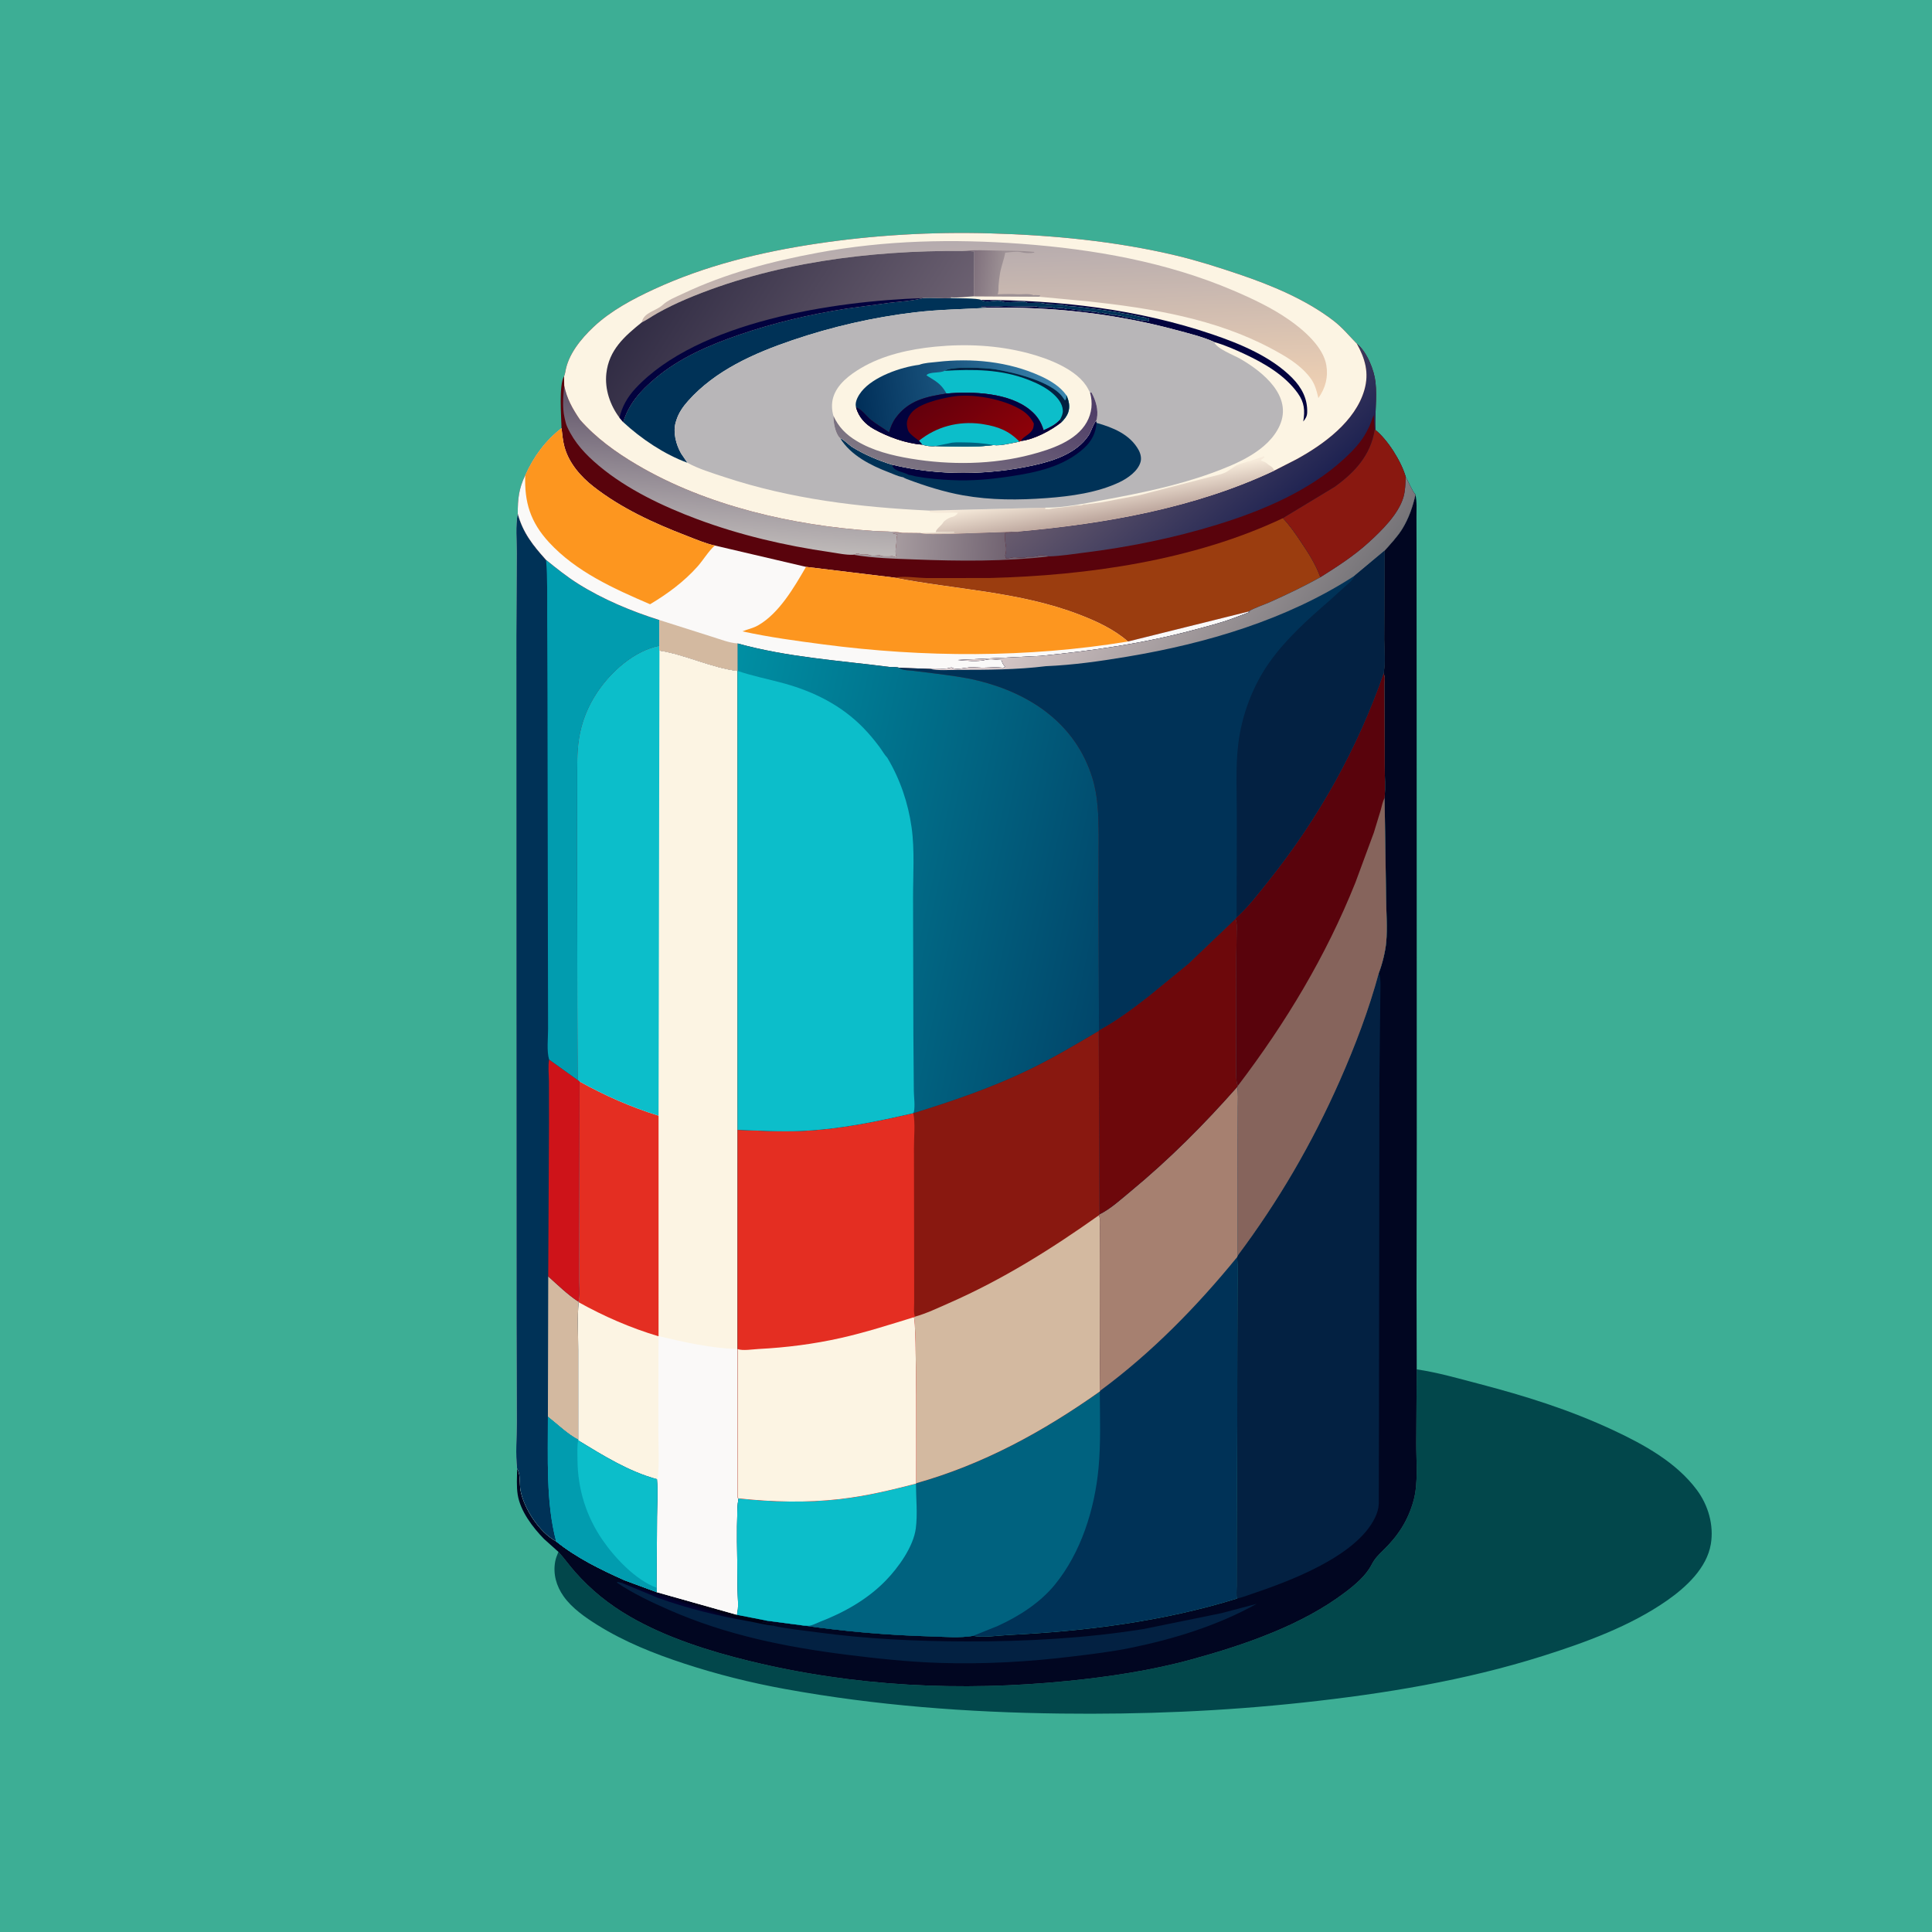 <svg version="1.1" xmlns="http://www.w3.org/2000/svg" style="display: block;" viewBox="0 0 2048 2048" width="1024" height="1024">
<defs>
	<linearGradient id="Gradient1" gradientUnits="userSpaceOnUse" x1="728.012" y1="1696.9" x2="726.585" y2="1701.35">
		<stop class="stop0" offset="0" stop-opacity="1" stop-color="rgb(0,0,20)"/>
		<stop class="stop1" offset="1" stop-opacity="1" stop-color="rgb(2,3,48)"/>
	</linearGradient>
	<linearGradient id="Gradient2" gradientUnits="userSpaceOnUse" x1="1065.53" y1="581.235" x2="950.113" y2="574.925">
		<stop class="stop0" offset="0" stop-opacity="1" stop-color="rgb(114,100,114)"/>
		<stop class="stop1" offset="1" stop-opacity="1" stop-color="rgb(166,155,159)"/>
	</linearGradient>
	<linearGradient id="Gradient3" gradientUnits="userSpaceOnUse" x1="780.084" y1="422.45" x2="769.43" y2="578.278">
		<stop class="stop0" offset="0" stop-opacity="1" stop-color="rgb(94,81,103)"/>
		<stop class="stop1" offset="1" stop-opacity="1" stop-color="rgb(190,185,184)"/>
	</linearGradient>
	<linearGradient id="Gradient4" gradientUnits="userSpaceOnUse" x1="1331.74" y1="568.319" x2="1208.51" y2="434.171">
		<stop class="stop0" offset="0" stop-opacity="1" stop-color="rgb(31,35,82)"/>
		<stop class="stop1" offset="1" stop-opacity="1" stop-color="rgb(105,92,110)"/>
	</linearGradient>
	<linearGradient id="Gradient5" gradientUnits="userSpaceOnUse" x1="1379.83" y1="708.444" x2="1119.96" y2="522.837">
		<stop class="stop0" offset="0" stop-opacity="1" stop-color="rgb(118,116,120)"/>
		<stop class="stop1" offset="1" stop-opacity="1" stop-color="rgb(231,214,214)"/>
	</linearGradient>
	<linearGradient id="Gradient6" gradientUnits="userSpaceOnUse" x1="1186.18" y1="989.944" x2="736.528" y2="892.213">
		<stop class="stop0" offset="0" stop-opacity="1" stop-color="rgb(1,70,106)"/>
		<stop class="stop1" offset="1" stop-opacity="1" stop-color="rgb(0,143,163)"/>
	</linearGradient>
	<linearGradient id="Gradient7" gradientUnits="userSpaceOnUse" x1="1173.71" y1="549.402" x2="1168.06" y2="515.274">
		<stop class="stop0" offset="0" stop-opacity="1" stop-color="rgb(189,167,158)"/>
		<stop class="stop1" offset="1" stop-opacity="1" stop-color="rgb(246,234,218)"/>
	</linearGradient>
	<linearGradient id="Gradient8" gradientUnits="userSpaceOnUse" x1="1041.29" y1="254.915" x2="1046.49" y2="427.576">
		<stop class="stop0" offset="0" stop-opacity="1" stop-color="rgb(181,171,174)"/>
		<stop class="stop1" offset="1" stop-opacity="1" stop-color="rgb(240,209,179)"/>
	</linearGradient>
	<linearGradient id="Gradient9" gradientUnits="userSpaceOnUse" x1="1031.53" y1="287.386" x2="1061.46" y2="291.008">
		<stop class="stop0" offset="0" stop-opacity="1" stop-color="rgb(128,113,125)"/>
		<stop class="stop1" offset="1" stop-opacity="1" stop-color="rgb(156,144,148)"/>
	</linearGradient>
	<linearGradient id="Gradient10" gradientUnits="userSpaceOnUse" x1="715.932" y1="270.222" x2="956.918" y2="426.926">
		<stop class="stop0" offset="0" stop-opacity="1" stop-color="rgb(49,44,68)"/>
		<stop class="stop1" offset="1" stop-opacity="1" stop-color="rgb(108,97,113)"/>
	</linearGradient>
	<linearGradient id="Gradient11" gradientUnits="userSpaceOnUse" x1="1054.15" y1="385.13" x2="989.242" y2="515.085">
		<stop class="stop0" offset="0" stop-opacity="1" stop-color="rgb(80,63,104)"/>
		<stop class="stop1" offset="1" stop-opacity="1" stop-color="rgb(126,118,131)"/>
	</linearGradient>
	<linearGradient id="Gradient12" gradientUnits="userSpaceOnUse" x1="906.479" y1="428.081" x2="1127.3" y2="398.722">
		<stop class="stop0" offset="0" stop-opacity="1" stop-color="rgb(0,46,88)"/>
		<stop class="stop1" offset="1" stop-opacity="1" stop-color="rgb(60,134,176)"/>
	</linearGradient>
	<linearGradient id="Gradient13" gradientUnits="userSpaceOnUse" x1="1055.32" y1="484.872" x2="997.778" y2="413.279">
		<stop class="stop0" offset="0" stop-opacity="1" stop-color="rgb(140,1,9)"/>
		<stop class="stop1" offset="1" stop-opacity="1" stop-color="rgb(100,0,12)"/>
	</linearGradient>
</defs>
<path transform="translate(0,0)" fill="rgb(61,174,149)" d="M -0 -0 L 2048 0 L 2048 2048 L -0 2048 L -0 -0 z"/>
<path transform="translate(0,0)" fill="rgb(2,71,75)" d="M 1501.78 1451.58 C 1523.64 1454.78 1545.64 1461.12 1567.01 1466.71 C 1616.69 1479.69 1663.83 1494.38 1710.4 1516.19 C 1742.8 1531.36 1777.07 1550.2 1798.81 1579.5 C 1810.84 1595.7 1816.89 1616.78 1813.57 1636.72 C 1809.31 1662.26 1787.23 1682.58 1767.06 1696.66 C 1728.22 1723.77 1680.35 1741.2 1635.49 1755.38 C 1552.99 1781.46 1467.38 1795.44 1381.52 1804.75 C 1295.48 1814.08 1210.48 1817.49 1123.97 1816.44 C 1025.98 1815.26 928.423 1807.96 831.913 1790.38 C 795.557 1783.76 760.118 1774.87 724.993 1763.35 C 693.21 1752.92 661.824 1740.37 633.354 1722.6 C 620.529 1714.6 606.248 1704.68 597.427 1692.16 C 589.724 1681.23 586.092 1668.54 588.533 1655.2 C 589.165 1651.75 590.644 1648.29 591.938 1645.04 C 598.101 1651.74 603.339 1659.2 609.349 1666.03 C 626.393 1685.4 645.497 1700.76 667.752 1713.65 C 705.83 1735.71 751.457 1750.22 794.053 1760.63 C 905.209 1787.8 1018.23 1793.33 1131.96 1781.88 C 1176.1 1777.43 1220.66 1770.74 1263.5 1758.96 C 1319.16 1743.66 1380.42 1722.75 1426.63 1687.41 C 1436.69 1679.72 1447.81 1670.39 1453.75 1659 C 1457.31 1652.18 1460.65 1648.84 1466.14 1643.5 C 1481.94 1628.13 1492.54 1612.04 1498.45 1590.58 C 1503.53 1572.13 1501.2 1549.1 1501.29 1529.92 L 1501.78 1451.58 z"/>
<path transform="translate(0,0)" fill="rgb(1,6,33)" d="M 1500.43 524.393 C 1502.13 531.966 1501.49 540.317 1501.51 548.069 L 1501.6 585.624 L 1501.7 745.602 L 1501.83 1211.22 L 1501.6 1364.29 L 1501.78 1451.58 L 1501.29 1529.92 C 1501.2 1549.1 1503.53 1572.13 1498.45 1590.58 C 1492.54 1612.04 1481.94 1628.13 1466.14 1643.5 C 1460.65 1648.84 1457.31 1652.18 1453.75 1659 C 1447.81 1670.39 1436.69 1679.72 1426.63 1687.41 C 1380.42 1722.75 1319.16 1743.66 1263.5 1758.96 C 1220.66 1770.74 1176.1 1777.43 1131.96 1781.88 C 1018.23 1793.33 905.209 1787.8 794.053 1760.63 C 751.457 1750.22 705.83 1735.71 667.752 1713.65 C 645.497 1700.76 626.393 1685.4 609.349 1666.03 C 603.339 1659.2 598.101 1651.74 591.938 1645.04 L 576.667 1631.33 C 564.713 1619.09 551.549 1601.85 548.791 1584.47 C 547.379 1575.58 548.056 1565.88 548.159 1556.88 C 552.005 1562.37 550.525 1572.81 551.718 1579.5 C 555.21 1599.08 571.751 1624.42 589.534 1633.92 C 611.053 1651.26 636.877 1663.94 662.049 1675.12 L 662.031 1675.17 L 695.958 1687.71 L 781.22 1711.77 L 813.146 1718.01 L 851.793 1723.13 C 897.109 1729.54 941.065 1733.35 986.838 1734.65 C 1001.14 1735.06 1017.43 1736.49 1031.57 1734.09 C 1042.54 1736.21 1057.79 1733.7 1069.19 1733.14 C 1150.44 1729.19 1233.52 1718.7 1311.4 1694.48 C 1310.39 1691.22 1311.13 1684.64 1311.1 1681.05 L 1311.13 1633.83 L 1311.81 1427.14 L 1312.02 1366.94 C 1312.04 1355.69 1312.86 1343.79 1311.39 1332.63 L 1312.04 1330.97 C 1355.54 1272.77 1390.84 1212.18 1420.2 1145.71 C 1436.49 1108.84 1451.18 1070.16 1461.68 1031.22 C 1465.22 1022 1468.51 1008.9 1469.42 999.022 C 1470.85 983.64 1469.43 966.754 1469.31 951.245 L 1467.72 846.088 C 1468.66 834.528 1467.86 822.315 1467.82 810.694 L 1467.53 742.871 L 1467.45 726.045 C 1467.57 721.892 1468.48 717.593 1466.58 713.772 C 1468.75 703.033 1467.25 689.09 1467.27 677.939 L 1467.61 583.867 C 1473.93 576.679 1481.46 568.749 1486.47 560.6 C 1493.32 549.451 1497.58 537.098 1500.43 524.393 z"/>
<path transform="translate(0,0)" fill="rgb(3,33,66)" d="M 659.38 1678.08 L 662.031 1675.17 L 695.958 1687.71 L 781.22 1711.77 L 813.146 1718.01 L 807.495 1719.75 C 809.826 1720.04 811.265 1720.38 813.5 1721 C 815.991 1721.69 817.995 1720.5 820.172 1722.67 L 819.961 1723.21 L 820.266 1723.53 C 835.183 1726.7 850.586 1728.2 865.695 1730.25 C 918.746 1737.44 971.59 1739.87 1025.07 1739.98 C 1087.5 1740.11 1150.88 1736.67 1212.58 1726.79 L 1295 1709.97 L 1332.16 1700.12 C 1290.57 1723.25 1244.4 1737.48 1197.87 1746.93 C 1178.07 1750.95 1157.83 1753.37 1137.78 1755.83 C 1090.46 1761.63 1042.72 1764.33 995.036 1762.72 C 962.53 1761.62 930.248 1758.19 898 1754.14 C 832.52 1745.92 769.859 1733.19 709.107 1706.54 C 689.939 1698.13 671.505 1689.36 654 1677.74 L 654.5 1676.86 L 659.38 1678.08 z"/>
<path transform="translate(0,0)" fill="url(#Gradient1)" d="M 659.38 1678.08 L 662.031 1675.17 L 695.958 1687.71 L 781.22 1711.77 L 813.146 1718.01 L 807.495 1719.75 C 809.826 1720.04 811.265 1720.38 813.5 1721 C 815.991 1721.69 817.995 1720.5 820.172 1722.67 L 819.961 1723.21 C 810.919 1722.56 801.639 1719.94 792.668 1718.42 C 760.486 1712.97 728.044 1704.78 697.323 1693.77 L 659.38 1678.08 z"/>
<path transform="translate(0,0)" fill="rgb(3,33,66)" d="M 1461.68 1031.22 C 1463.25 1035.6 1463.31 1039.65 1463.35 1044.25 L 1462.21 1146.61 L 1461.98 1361.2 L 1461.76 1511.24 L 1461.58 1594.1 C 1461.3 1599.48 1459.91 1603.92 1457.6 1608.74 C 1437.85 1649.9 1366.66 1676.32 1326 1689.95 C 1321.26 1691.54 1316.31 1693.51 1311.4 1694.48 C 1310.39 1691.22 1311.13 1684.64 1311.1 1681.05 L 1311.13 1633.83 L 1311.81 1427.14 L 1312.02 1366.94 C 1312.04 1355.69 1312.86 1343.79 1311.39 1332.63 L 1312.04 1330.97 C 1355.54 1272.77 1390.84 1212.18 1420.2 1145.71 C 1436.49 1108.84 1451.18 1070.16 1461.68 1031.22 z"/>
<path transform="translate(0,0)" fill="rgb(252,244,227)" d="M 548.159 1556.88 C 546.306 1541.28 547.847 1523.5 547.796 1507.69 L 547.496 1400.26 L 547.373 1038.25 L 547.334 673.845 L 547.764 585.971 C 547.842 572.874 546.28 557.186 548.853 544.508 C 554.189 564.606 565.211 578.391 578.874 593.533 C 589.88 602.461 600.978 611.359 613 618.904 C 639.198 635.345 669.459 648.009 698.964 657.265 L 698.969 684.635 L 699.04 689.608 C 726.955 694.035 753.843 707.794 781.925 711.212 L 781.994 1197.69 L 781.93 1430.07 L 781.881 1587.57 L 783.153 1588.4 C 779.872 1593.21 781.914 1673.04 781.934 1685.49 C 781.946 1693.2 783.317 1704.54 781.22 1711.77 L 695.958 1687.71 L 662.031 1675.17 L 662.049 1675.12 C 636.877 1663.94 611.053 1651.26 589.534 1633.92 C 571.751 1624.42 555.21 1599.08 551.718 1579.5 C 550.525 1572.81 552.005 1562.37 548.159 1556.88 z"/>
<path transform="translate(0,0)" fill="rgb(228,46,34)" d="M 614.337 1146.44 C 641.211 1161.36 668.727 1173.55 698.103 1182.66 L 698.085 1416.52 C 668.25 1407.6 640.676 1395.56 613.426 1380.45 L 612.954 1379.72 C 615.11 1373.87 613.903 1364.16 613.913 1357.92 L 613.956 1306.85 L 614.337 1146.44 z"/>
<path transform="translate(0,0)" fill="rgb(250,249,248)" d="M 697.135 1567.58 C 699.144 1551.03 697.834 1533.18 697.851 1516.47 L 698.024 1416.34 C 726.314 1422.96 752.732 1429.07 781.93 1430.07 L 781.881 1587.57 L 783.153 1588.4 C 779.872 1593.21 781.914 1673.04 781.934 1685.49 C 781.946 1693.2 783.317 1704.54 781.22 1711.77 L 695.958 1687.71 L 696.014 1683.08 L 696.498 1607.97 C 696.616 1594.83 697.701 1581.01 696.422 1567.99 L 697.135 1567.58 z"/>
<path transform="translate(0,0)" fill="rgb(12,190,202)" d="M 612.473 1144.96 L 612.041 1065.63 L 611.696 889.604 L 611.851 828.708 C 611.92 813.642 611.489 798.498 613.761 783.559 C 616.531 765.338 623.165 748.799 633.438 733.516 C 648.111 711.685 672.564 689.867 698.969 684.635 L 699.04 689.608 L 698.103 1182.66 C 668.727 1173.55 641.211 1161.36 614.337 1146.44 L 612.473 1144.96 z"/>
<path transform="translate(0,0)" fill="rgb(0,50,87)" d="M 548.159 1556.88 C 546.306 1541.28 547.847 1523.5 547.796 1507.69 L 547.496 1400.26 L 547.373 1038.25 L 547.334 673.845 L 547.764 585.971 C 547.842 572.874 546.28 557.186 548.853 544.508 C 554.189 564.606 565.211 578.391 578.874 593.533 C 589.88 602.461 600.978 611.359 613 618.904 C 639.198 635.345 669.459 648.009 698.964 657.265 L 698.969 684.635 C 672.564 689.867 648.111 711.685 633.438 733.516 C 623.165 748.799 616.531 765.338 613.761 783.559 C 611.489 798.498 611.92 813.642 611.851 828.708 L 611.696 889.604 L 612.041 1065.63 L 612.473 1144.96 L 614.337 1146.44 L 613.956 1306.85 L 613.913 1357.92 C 613.903 1364.16 615.11 1373.87 612.954 1379.72 L 613.426 1380.45 C 611.767 1396.78 612.931 1414.11 612.924 1430.59 L 612.934 1526.14 L 612.868 1526.81 C 638.949 1542.66 666.641 1559.99 696.422 1567.99 C 697.701 1581.01 696.616 1594.83 696.498 1607.97 L 696.014 1683.08 L 695.958 1687.71 L 662.031 1675.17 L 662.049 1675.12 C 636.877 1663.94 611.053 1651.26 589.534 1633.92 C 571.751 1624.42 555.21 1599.08 551.718 1579.5 C 550.525 1572.81 552.005 1562.37 548.159 1556.88 z"/>
<path transform="translate(0,0)" fill="rgb(211,185,160)" d="M 581.149 1353.06 C 591.347 1362.23 601.481 1372.16 612.954 1379.72 L 613.426 1380.45 C 611.767 1396.78 612.931 1414.11 612.924 1430.59 L 612.934 1526.14 C 601.775 1520.45 590.834 1509.68 580.794 1501.86 L 581.149 1353.06 z"/>
<path transform="translate(0,0)" fill="rgb(206,19,25)" d="M 581.149 1353.06 L 581.969 1190.02 L 581.907 1146.43 C 581.826 1139.02 580.773 1130.41 582.089 1123.15 L 612.473 1144.96 L 614.337 1146.44 L 613.956 1306.85 L 613.913 1357.92 C 613.903 1364.16 615.11 1373.87 612.954 1379.72 C 601.481 1372.16 591.347 1362.23 581.149 1353.06 z"/>
<path transform="translate(0,0)" fill="rgb(12,190,202)" d="M 580.794 1501.86 C 590.834 1509.68 601.775 1520.45 612.934 1526.14 L 612.868 1526.81 C 638.949 1542.66 666.641 1559.99 696.422 1567.99 C 697.701 1581.01 696.616 1594.83 696.498 1607.97 L 696.014 1683.08 L 695.958 1687.71 L 662.031 1675.17 L 662.049 1675.12 C 636.877 1663.94 611.053 1651.26 589.534 1633.92 C 578.493 1592.23 580.971 1544.73 580.794 1501.86 z"/>
<path transform="translate(0,0)" fill="rgb(1,156,175)" d="M 580.794 1501.86 C 590.834 1509.68 601.775 1520.45 612.934 1526.14 L 612.868 1526.81 C 611.666 1533.45 612.102 1540.78 612.159 1547.53 C 612.419 1578.27 621.219 1606.92 638.581 1632.27 C 651.616 1651.31 673.797 1674.9 696.014 1683.08 L 695.958 1687.71 L 662.031 1675.17 L 662.049 1675.12 C 636.877 1663.94 611.053 1651.26 589.534 1633.92 C 578.493 1592.23 580.971 1544.73 580.794 1501.86 z"/>
<path transform="translate(0,0)" fill="rgb(1,156,175)" d="M 578.874 593.533 C 589.88 602.461 600.978 611.359 613 618.904 C 639.198 635.345 669.459 648.009 698.964 657.265 L 698.969 684.635 C 672.564 689.867 648.111 711.685 633.438 733.516 C 623.165 748.799 616.531 765.338 613.761 783.559 C 611.489 798.498 611.92 813.642 611.851 828.708 L 611.696 889.604 L 612.041 1065.63 L 612.473 1144.96 L 582.089 1123.15 C 579.364 1114.39 581.015 1100.21 580.982 1090.82 L 580.837 1017.42 L 580.336 737.05 L 580.03 652.181 C 579.974 632.665 580.423 612.999 578.874 593.533 z"/>
<path transform="translate(0,0)" fill="rgb(0,50,87)" d="M 1466.58 713.772 C 1468.48 717.593 1467.57 721.892 1467.45 726.045 L 1467.53 742.871 L 1467.82 810.694 C 1467.86 822.315 1468.66 834.528 1467.72 846.088 L 1469.31 951.245 C 1469.43 966.754 1470.85 983.64 1469.42 999.022 C 1468.51 1008.9 1465.22 1022 1461.68 1031.22 C 1451.18 1070.16 1436.49 1108.84 1420.2 1145.71 C 1390.84 1212.18 1355.54 1272.77 1312.04 1330.97 L 1311.39 1332.63 C 1312.86 1343.79 1312.04 1355.69 1312.02 1366.94 L 1311.81 1427.14 L 1311.13 1633.83 L 1311.1 1681.05 C 1311.13 1684.64 1310.39 1691.22 1311.4 1694.48 C 1233.52 1718.7 1150.44 1729.19 1069.19 1733.14 C 1057.79 1733.7 1042.54 1736.21 1031.57 1734.09 C 1017.43 1736.49 1001.14 1735.06 986.838 1734.65 C 941.065 1733.35 897.109 1729.54 851.793 1723.13 L 813.146 1718.01 L 781.22 1711.77 C 783.317 1704.54 781.946 1693.2 781.934 1685.49 C 781.914 1673.04 779.872 1593.21 783.153 1588.4 L 781.881 1587.57 L 781.93 1430.07 L 781.994 1197.69 C 804.622 1198.48 826.992 1199.87 849.695 1198.85 C 890.523 1197.02 928.464 1189.1 968.15 1179.98 C 1010.18 1167.02 1051.27 1152.94 1090.97 1133.73 C 1116.31 1121.47 1140.47 1107.02 1164.7 1092.74 L 1164.96 1092.19 C 1183.56 1082.04 1200.9 1069.13 1217.57 1056.11 L 1260.01 1021.37 L 1309.67 973.969 L 1310.86 972.386 C 1323.52 960.946 1334.55 946.341 1345.19 933.015 C 1397.57 867.4 1439.06 793.067 1466.58 713.772 z"/>
<path transform="translate(0,0)" fill="rgb(166,128,112)" d="M 1311.55 1152.1 C 1312.62 1159.12 1312.16 1166.45 1312.14 1173.54 L 1312.03 1208.5 L 1312.04 1330.97 L 1311.39 1332.63 C 1268.65 1385.03 1220.71 1434.09 1166.17 1474.28 L 1165.82 1425.68 L 1165.75 1340.21 L 1165.86 1304.31 C 1165.86 1299.75 1166.85 1292.33 1164.83 1288.28 L 1165.54 1287.25 C 1177.01 1281.68 1188.47 1271.16 1198.38 1262.97 C 1239.64 1228.87 1276.18 1192.22 1311.55 1152.1 z"/>
<path transform="translate(0,0)" fill="rgb(109,8,11)" d="M 1309.67 973.969 C 1311.48 978.548 1310.9 983.584 1310.86 988.439 L 1310.6 1013.53 L 1310.5 1111.81 L 1310.53 1140.29 C 1310.65 1143.68 1310.41 1147.97 1312.33 1150.86 L 1311.55 1152.1 C 1276.18 1192.22 1239.64 1228.87 1198.38 1262.97 C 1188.47 1271.16 1177.01 1281.68 1165.54 1287.25 L 1164.7 1092.74 L 1164.96 1092.19 C 1183.56 1082.04 1200.9 1069.13 1217.57 1056.11 L 1260.01 1021.37 L 1309.67 973.969 z"/>
<path transform="translate(0,0)" fill="rgb(134,100,92)" d="M 1466.58 713.772 C 1468.48 717.593 1467.57 721.892 1467.45 726.045 L 1467.53 742.871 L 1467.82 810.694 C 1467.86 822.315 1468.66 834.528 1467.72 846.088 L 1469.31 951.245 C 1469.43 966.754 1470.85 983.64 1469.42 999.022 C 1468.51 1008.9 1465.22 1022 1461.68 1031.22 C 1451.18 1070.16 1436.49 1108.84 1420.2 1145.71 C 1390.84 1212.18 1355.54 1272.77 1312.04 1330.97 L 1312.03 1208.5 L 1312.14 1173.54 C 1312.16 1166.45 1312.62 1159.12 1311.55 1152.1 L 1312.33 1150.86 C 1310.41 1147.97 1310.65 1143.68 1310.53 1140.29 L 1310.5 1111.81 L 1310.6 1013.53 L 1310.86 988.439 C 1310.9 983.584 1311.48 978.548 1309.67 973.969 L 1310.86 972.386 C 1323.52 960.946 1334.55 946.341 1345.19 933.015 C 1397.57 867.4 1439.06 793.067 1466.58 713.772 z"/>
<path transform="translate(0,0)" fill="rgb(89,3,12)" d="M 1466.58 713.772 C 1468.48 717.593 1467.57 721.892 1467.45 726.045 L 1467.53 742.871 L 1467.82 810.694 C 1467.86 822.315 1468.66 834.528 1467.72 846.088 C 1465.49 850.006 1464.9 854.309 1463.66 858.594 L 1456.39 882.459 L 1436.81 935.502 C 1405.44 1013.84 1363.23 1083.85 1312.33 1150.86 C 1310.41 1147.97 1310.65 1143.68 1310.53 1140.29 L 1310.5 1111.81 L 1310.6 1013.53 L 1310.86 988.439 C 1310.9 983.584 1311.48 978.548 1309.67 973.969 L 1310.86 972.386 C 1323.52 960.946 1334.55 946.341 1345.19 933.015 C 1397.57 867.4 1439.06 793.067 1466.58 713.772 z"/>
<path transform="translate(0,0)" fill="rgb(0,98,127)" d="M 1165.81 1475.07 C 1165.94 1502.09 1167.01 1529.64 1164.46 1556.55 C 1160.37 1599.81 1145.97 1645.77 1118.26 1679.74 C 1102.49 1699.06 1080.1 1713.39 1057.56 1723.61 L 1031.57 1734.09 C 1017.43 1736.49 1001.14 1735.06 986.838 1734.65 C 941.065 1733.35 897.109 1729.54 851.793 1723.13 L 813.146 1718.01 L 781.22 1711.77 C 783.317 1704.54 781.946 1693.2 781.934 1685.49 C 781.914 1673.04 779.872 1593.21 783.153 1588.4 C 819.164 1592.17 854.368 1593.19 890.425 1589.08 C 917.509 1585.99 944.547 1579.59 970.901 1572.75 L 971.15 1572.3 C 1042.26 1552.32 1105.91 1517.48 1165.81 1475.07 z"/>
<path transform="translate(0,0)" fill="rgb(12,190,202)" d="M 783.153 1588.4 C 819.164 1592.17 854.368 1593.19 890.425 1589.08 C 917.509 1585.99 944.547 1579.59 970.901 1572.75 C 971.027 1587.96 972.755 1605.13 970.8 1620.12 C 968.241 1639.72 952.162 1661.91 938.703 1675.7 C 919.376 1695.5 894.618 1709.39 868.945 1719.27 C 865.151 1720.73 860.719 1723.35 856.673 1723.4 L 851.793 1723.13 L 813.146 1718.01 L 781.22 1711.77 C 783.317 1704.54 781.946 1693.2 781.934 1685.49 C 781.914 1673.04 779.872 1593.21 783.153 1588.4 z"/>
<path transform="translate(0,0)" fill="rgb(137,24,16)" d="M 968.15 1179.98 C 1010.18 1167.02 1051.27 1152.94 1090.97 1133.73 C 1116.31 1121.47 1140.47 1107.02 1164.7 1092.74 L 1165.54 1287.25 L 1164.83 1288.28 C 1166.85 1292.33 1165.86 1299.75 1165.86 1304.31 L 1165.75 1340.21 L 1165.82 1425.68 L 1166.17 1474.28 L 1165.81 1475.07 C 1105.91 1517.48 1042.26 1552.32 971.15 1572.3 L 970.901 1572.75 C 944.547 1579.59 917.509 1585.99 890.425 1589.08 C 854.368 1593.19 819.164 1592.17 783.153 1588.4 L 781.881 1587.57 L 781.93 1430.07 L 781.994 1197.69 C 804.622 1198.48 826.992 1199.87 849.695 1198.85 C 890.523 1197.02 928.464 1189.1 968.15 1179.98 z"/>
<path transform="translate(0,0)" fill="rgb(211,185,160)" d="M 1164.83 1288.28 C 1166.85 1292.33 1165.86 1299.75 1165.86 1304.31 L 1165.75 1340.21 L 1165.82 1425.68 L 1166.17 1474.28 L 1165.81 1475.07 C 1105.91 1517.48 1042.26 1552.32 971.15 1572.3 C 971.051 1552.47 972.017 1401.65 968.691 1396.32 L 969.878 1395.73 C 981.957 1392.39 994.037 1386.56 1005.51 1381.54 C 1062.35 1356.66 1114.37 1324.13 1164.83 1288.28 z"/>
<path transform="translate(0,0)" fill="rgb(228,46,34)" d="M 968.15 1179.98 C 970.401 1190.87 968.777 1205.51 968.832 1216.81 L 969.032 1346.03 L 969.053 1380.6 C 969.058 1385.16 968.269 1391.5 969.878 1395.73 L 968.691 1396.32 C 972.017 1401.65 971.051 1552.47 971.15 1572.3 L 970.901 1572.75 C 944.547 1579.59 917.509 1585.99 890.425 1589.08 C 854.368 1593.19 819.164 1592.17 783.153 1588.4 L 781.881 1587.57 L 781.93 1430.07 L 781.994 1197.69 C 804.622 1198.48 826.992 1199.87 849.695 1198.85 C 890.523 1197.02 928.464 1189.1 968.15 1179.98 z"/>
<path transform="translate(0,0)" fill="rgb(252,244,227)" d="M 968.691 1396.32 C 972.017 1401.65 971.051 1552.47 971.15 1572.3 L 970.901 1572.75 C 944.547 1579.59 917.509 1585.99 890.425 1589.08 C 854.368 1593.19 819.164 1592.17 783.153 1588.4 L 781.881 1587.57 L 781.93 1430.07 C 786.947 1432.12 798.483 1430.27 804.128 1429.98 C 833.454 1428.47 862.615 1424.77 891.279 1418.32 C 917.372 1412.46 943.127 1404.18 968.691 1396.32 z"/>
<path transform="translate(0,0)" fill="rgb(89,3,12)" d="M 597.933 398.713 L 598.085 398.624 C 598.58 397.207 599.013 395.854 599.246 394.367 C 602.163 375.727 615.887 359.121 629.193 346.576 C 647.326 329.48 670.537 317.124 692.974 306.741 C 747.512 281.502 806.318 267.188 865.565 258.305 C 926.483 249.172 987.624 245.658 1049.19 247.37 C 1115.45 249.212 1182.93 255.575 1247.52 271.06 C 1269.8 276.403 1291.56 283.366 1313.25 290.69 C 1347.87 302.377 1383.96 317.371 1413.19 339.647 C 1422.61 346.823 1429.3 355.016 1437.42 363.423 L 1438.26 364.254 C 1448.9 372.794 1456.65 391.998 1458.09 405.273 C 1459.91 421.997 1457.14 439.045 1457.99 455.776 C 1471.17 466.428 1485.49 489.242 1490.13 505.615 C 1493.3 511.326 1496.38 519.457 1500.43 524.393 C 1497.58 537.098 1493.32 549.451 1486.47 560.6 C 1481.46 568.749 1473.93 576.679 1467.61 583.867 L 1467.27 677.939 C 1467.25 689.09 1468.75 703.033 1466.58 713.772 C 1439.06 793.067 1397.57 867.4 1345.19 933.015 C 1334.55 946.341 1323.52 960.946 1310.86 972.386 L 1309.67 973.969 L 1260.01 1021.37 L 1217.57 1056.11 C 1200.9 1069.13 1183.56 1082.04 1164.96 1092.19 L 1164.7 1092.74 C 1140.47 1107.02 1116.31 1121.47 1090.97 1133.73 C 1051.27 1152.94 1010.18 1167.02 968.15 1179.98 C 928.464 1189.1 890.523 1197.02 849.695 1198.85 C 826.992 1199.87 804.622 1198.48 781.994 1197.69 L 781.925 711.212 C 753.843 707.794 726.955 694.035 699.04 689.608 L 698.969 684.635 L 698.964 657.265 C 669.459 648.009 639.198 635.345 613 618.904 C 600.978 611.359 589.88 602.461 578.874 593.533 C 565.211 578.391 554.189 564.606 548.853 544.508 C 548.779 529.207 549.968 517.775 556.77 503.849 C 565.504 484.172 578.123 467 595.228 453.797 C 594.992 441.159 592.228 408.768 597.933 398.713 z"/>
<path transform="translate(0,0)" fill="url(#Gradient2)" d="M 975.54 565.092 C 983.818 566.707 993.132 566.02 1001.59 566.069 L 1079.8 563.345 L 1079.76 565.17 L 1065.56 565.099 C 1065.55 569.205 1065.2 573.658 1066.11 577.663 C 1066.9 581.164 1066.66 585.479 1065.53 588.889 L 1066.5 592 C 1069.18 591.896 1070 591.628 1072.5 591 C 1077.32 589.791 1084.87 592.753 1089 590 C 1093.22 590 1097.21 590.542 1101 589 C 1102.54 588.373 1104.42 588.558 1106 588.755 C 1108.44 589.059 1110.16 588.921 1112.56 589.776 C 1065.3 595.347 1016.97 594.869 969.5 593.044 C 948.17 592.224 925.678 591.719 904.641 588.045 L 909.5 586.51 C 910.683 587.186 911.388 587.533 912.776 587.674 L 914 587.755 C 916.109 588.007 917.376 587.8 919.5 587.51 C 923.315 589.901 928.229 588.938 932.5 588.51 C 934.791 589.812 935.91 589.771 938.484 589.771 L 940 589.755 L 943 589.755 L 946 589.51 L 950.5 591 C 948.997 588.057 949.224 581.672 949.889 578.502 C 950.623 574.998 949.925 571.309 950.951 567.93 L 951.365 566.692 L 946.25 565.258 L 956.451 564.883 L 975.54 565.092 z"/>
<path transform="translate(0,0)" fill="url(#Gradient3)" d="M 598.093 408.728 C 600.868 422.662 606.889 433.247 614.75 444.856 C 631.698 464.214 652.853 479.447 674.906 492.491 C 748.873 536.243 840.337 557.075 925.5 562.798 C 935.534 563.472 946.629 563.067 956.451 564.883 L 946.25 565.258 L 951.365 566.692 L 950.951 567.93 C 949.925 571.309 950.623 574.998 949.889 578.502 C 949.224 581.672 948.997 588.057 950.5 591 L 946 589.51 L 943 589.755 L 940 589.755 L 938.484 589.771 C 935.91 589.771 934.791 589.812 932.5 588.51 C 928.229 588.938 923.315 589.901 919.5 587.51 C 917.376 587.8 916.109 588.007 914 587.755 L 912.776 587.674 C 911.388 587.533 910.683 587.186 909.5 586.51 L 904.641 588.045 C 896.923 588.514 887.469 586.35 879.783 585.247 C 832.149 578.409 784.427 567.246 739.309 550.426 C 703.06 536.913 664.841 518.821 635.024 493.865 C 620.81 481.968 609.097 469.601 601.333 452.644 C 599.866 449.51 599.277 446.372 598.5 443.019 C 595.906 431.818 597.002 420.088 598.093 408.728 z"/>
<path transform="translate(0,0)" fill="url(#Gradient4)" d="M 1438.26 364.254 C 1448.9 372.794 1456.65 391.998 1458.09 405.273 C 1459.91 421.997 1457.14 439.045 1457.99 455.776 L 1457.24 455.777 L 1456.22 439.867 L 1452.72 449.115 C 1451.65 452.157 1450.08 454.928 1448.6 457.784 C 1442.94 468.675 1433.81 478.078 1424.86 486.328 C 1387.81 520.511 1337.82 541.509 1290.19 556.186 C 1244.29 570.328 1196.18 580.058 1148.53 585.925 C 1136.63 587.39 1124.56 589.411 1112.56 589.776 C 1110.16 588.921 1108.44 589.059 1106 588.755 C 1104.42 588.558 1102.54 588.373 1101 589 C 1097.21 590.542 1093.22 590 1089 590 C 1084.87 592.753 1077.32 589.791 1072.5 591 C 1070 591.628 1069.18 591.896 1066.5 592 L 1065.53 588.889 C 1066.66 585.479 1066.9 581.164 1066.11 577.663 C 1065.2 573.658 1065.55 569.205 1065.56 565.099 L 1079.76 565.17 L 1079.8 563.345 C 1171.68 555.138 1266.97 538.461 1350.95 498.796 L 1374 487.032 C 1403.08 471.177 1436.86 446.584 1446.34 413.236 C 1451.48 395.142 1447.11 380.184 1438.26 364.254 z"/>
<path transform="translate(0,0)" fill="rgb(155,61,15)" d="M 1359.94 549.273 C 1367.2 556.815 1373.12 565.591 1378.96 574.256 C 1387.1 586.334 1394.67 598.104 1399.69 611.857 C 1382.51 621.602 1364.45 630.093 1346.45 638.207 C 1339.22 641.463 1329.97 644.21 1323.36 648.289 L 1195.71 680.019 C 1180.9 667.101 1162.69 658.66 1144.51 651.643 C 1080.51 626.954 1013.17 625.208 946.622 612.104 L 950.914 611.877 C 960.839 610.674 972.031 612.565 982.134 612.784 L 1049.33 612.703 C 1153.13 610.063 1265.32 594.017 1359.94 549.273 z"/>
<path transform="translate(0,0)" fill="rgb(250,249,248)" d="M 556.77 503.849 C 565.504 484.172 578.123 467 595.228 453.797 C 596.083 460.507 596.611 467.507 598.442 474.031 C 603.215 491.038 615.514 505.192 629.202 515.876 C 658.531 538.767 693.082 554.589 727.617 567.867 C 737.226 571.561 747.668 576.134 757.738 578.278 L 854.415 600.897 L 946.622 612.104 C 1013.17 625.208 1080.51 626.954 1144.51 651.643 C 1162.69 658.66 1180.9 667.101 1195.71 680.019 L 1323.36 648.289 L 1325 648.683 L 1308.55 654.944 C 1294.63 660.247 1279.4 664.038 1265 667.912 C 1211.75 682.235 1158.12 689.76 1103.37 695.282 L 1015.38 699.606 C 1023.52 700.468 1037.25 701.573 1044.94 699.418 C 1049.62 698.109 1056.6 699.347 1061.51 699.671 L 1061.84 700.6 C 1062.78 703.12 1063.42 704.677 1065.5 706.51 L 1063.5 708 L 1062 707.755 C 1056.64 707.264 1050.35 707.442 1045 707.755 C 1039.22 708.093 1033.2 707.121 1027.5 707.51 C 1022.39 707.859 1012.97 710.594 1008.5 707.51 L 1006.83 708.018 C 1000.29 709.85 992.607 707.875 985.87 709.072 L 952.886 707.872 C 951.199 706.827 945.619 707.154 943.417 707.055 C 889.469 700.124 834.531 696.698 781.91 682.079 L 781.925 711.212 C 753.843 707.794 726.955 694.035 699.04 689.608 L 698.969 684.635 L 698.964 657.265 C 669.459 648.009 639.198 635.345 613 618.904 C 600.978 611.359 589.88 602.461 578.874 593.533 C 565.211 578.391 554.189 564.606 548.853 544.508 C 548.779 529.207 549.968 517.775 556.77 503.849 z"/>
<path transform="translate(0,0)" fill="rgb(211,185,160)" d="M 698.964 657.265 L 754.574 674.913 C 763.161 677.511 772.955 681.529 781.91 682.079 L 781.925 711.212 C 753.843 707.794 726.955 694.035 699.04 689.608 L 698.969 684.635 L 698.964 657.265 z"/>
<path transform="translate(0,0)" fill="rgb(253,150,31)" d="M 556.77 503.849 C 565.504 484.172 578.123 467 595.228 453.797 C 596.083 460.507 596.611 467.507 598.442 474.031 C 603.215 491.038 615.514 505.192 629.202 515.876 C 658.531 538.767 693.082 554.589 727.617 567.867 C 737.226 571.561 747.668 576.134 757.738 578.278 C 750.996 584.229 745.501 593.687 739.384 600.561 C 725.06 616.66 707.526 629.543 689.101 640.53 C 650.637 623.977 610.738 606.146 581.903 574.805 C 562.269 553.463 555.779 532.442 556.77 503.849 z"/>
<path transform="translate(0,0)" fill="rgb(253,150,31)" d="M 854.415 600.897 L 946.622 612.104 C 1013.17 625.208 1080.51 626.954 1144.51 651.643 C 1162.69 658.66 1180.9 667.101 1195.71 680.019 C 1089.54 697.502 979.047 697.074 872.5 683.063 C 843.833 679.293 815.251 675.466 786.984 669.262 C 792.631 666.972 798.193 666 803.613 662.911 C 825.877 650.222 841.818 622.609 854.415 600.897 z"/>
<path transform="translate(0,0)" fill="rgb(0,50,87)" d="M 1457.24 455.777 L 1457.99 455.776 C 1471.17 466.428 1485.49 489.242 1490.13 505.615 C 1493.3 511.326 1496.38 519.457 1500.43 524.393 C 1497.58 537.098 1493.32 549.451 1486.47 560.6 C 1481.46 568.749 1473.93 576.679 1467.61 583.867 L 1467.27 677.939 C 1467.25 689.09 1468.75 703.033 1466.58 713.772 C 1439.06 793.067 1397.57 867.4 1345.19 933.015 C 1334.55 946.341 1323.52 960.946 1310.86 972.386 L 1309.67 973.969 L 1260.01 1021.37 L 1217.57 1056.11 C 1200.9 1069.13 1183.56 1082.04 1164.96 1092.19 L 1164.55 947.063 L 1164.66 884.941 C 1164.42 864.069 1164.06 843.997 1157.74 823.912 C 1139.98 767.491 1092.81 735.403 1037.31 721.612 C 1021.68 717.727 1005.98 715.895 990.057 713.803 L 967 710.94 C 963.184 710.473 957.536 710.684 954.192 708.708 L 952.886 707.872 L 985.87 709.072 C 992.607 707.875 1000.29 709.85 1006.83 708.018 L 1008.5 707.51 C 1012.97 710.594 1022.39 707.859 1027.5 707.51 C 1033.2 707.121 1039.22 708.093 1045 707.755 C 1050.35 707.442 1056.64 707.264 1062 707.755 L 1063.5 708 L 1065.5 706.51 C 1063.42 704.677 1062.78 703.12 1061.84 700.6 L 1061.51 699.671 C 1056.6 699.347 1049.62 698.109 1044.94 699.418 C 1037.25 701.573 1023.52 700.468 1015.38 699.606 L 1103.37 695.282 C 1158.12 689.76 1211.75 682.235 1265 667.912 C 1279.4 664.038 1294.63 660.247 1308.55 654.944 L 1325 648.683 L 1323.36 648.289 C 1329.97 644.21 1339.22 641.463 1346.45 638.207 C 1364.45 630.093 1382.51 621.602 1399.69 611.857 C 1394.67 598.104 1387.1 586.334 1378.96 574.256 C 1373.12 565.591 1367.2 556.815 1359.94 549.273 L 1414.77 516.127 C 1436.19 500.78 1453.01 482.421 1457.24 455.777 z"/>
<path transform="translate(0,0)" fill="url(#Gradient5)" d="M 1490.13 505.615 C 1493.3 511.326 1496.38 519.457 1500.43 524.393 C 1497.58 537.098 1493.32 549.451 1486.47 560.6 C 1481.46 568.749 1473.93 576.679 1467.61 583.867 L 1435.83 610.369 C 1363.95 656.996 1278.92 682.019 1195 696.083 C 1166.54 700.853 1137.58 704.988 1108.71 706.177 C 1078.09 709.984 1046.02 710.125 1015.19 710.089 C 1006.06 710.078 994.649 711.098 985.87 709.072 C 992.607 707.875 1000.29 709.85 1006.83 708.018 L 1008.5 707.51 C 1012.97 710.594 1022.39 707.859 1027.5 707.51 C 1033.2 707.121 1039.22 708.093 1045 707.755 C 1050.35 707.442 1056.64 707.264 1062 707.755 L 1063.5 708 L 1065.5 706.51 C 1063.42 704.677 1062.78 703.12 1061.84 700.6 L 1061.51 699.671 C 1056.6 699.347 1049.62 698.109 1044.94 699.418 C 1037.25 701.573 1023.52 700.468 1015.38 699.606 L 1103.37 695.282 C 1158.12 689.76 1211.75 682.235 1265 667.912 C 1279.4 664.038 1294.63 660.247 1308.55 654.944 L 1325 648.683 L 1323.36 648.289 C 1329.97 644.21 1339.22 641.463 1346.45 638.207 C 1364.45 630.093 1382.51 621.602 1399.69 611.857 C 1417.58 600.598 1435.04 589.4 1450.76 575.101 C 1464.44 562.657 1482.49 545.087 1487.73 526.979 C 1489.73 520.08 1489.81 512.738 1490.13 505.615 z"/>
<path transform="translate(0,0)" fill="rgb(137,24,16)" d="M 1457.24 455.777 L 1457.99 455.776 C 1471.17 466.428 1485.49 489.242 1490.13 505.615 C 1489.81 512.738 1489.73 520.08 1487.73 526.979 C 1482.49 545.087 1464.44 562.657 1450.76 575.101 C 1435.04 589.4 1417.58 600.598 1399.69 611.857 C 1394.67 598.104 1387.1 586.334 1378.96 574.256 C 1373.12 565.591 1367.2 556.815 1359.94 549.273 L 1414.77 516.127 C 1436.19 500.78 1453.01 482.421 1457.24 455.777 z"/>
<path transform="translate(0,0)" fill="rgb(3,33,66)" d="M 1435.83 610.369 L 1467.61 583.867 L 1467.27 677.939 C 1467.25 689.09 1468.75 703.033 1466.58 713.772 C 1439.06 793.067 1397.57 867.4 1345.19 933.015 C 1334.55 946.341 1323.52 960.946 1310.86 972.386 L 1311.06 866.723 C 1311.17 841.118 1309.51 813.76 1312.64 788.361 C 1316.39 757.875 1327.85 727.305 1345.58 702.166 C 1362.85 677.693 1386.53 656.362 1409.12 636.861 L 1426.29 621.287 C 1429.81 618.047 1433.42 615.71 1435.49 611.182 L 1435.83 610.369 z"/>
<path transform="translate(0,0)" fill="url(#Gradient6)" d="M 781.91 682.079 C 834.531 696.698 889.469 700.124 943.417 707.055 C 945.619 707.154 951.199 706.827 952.886 707.872 L 954.192 708.708 C 957.536 710.684 963.184 710.473 967 710.94 L 990.057 713.803 C 1005.98 715.895 1021.68 717.727 1037.31 721.612 C 1092.81 735.403 1139.98 767.491 1157.74 823.912 C 1164.06 843.997 1164.42 864.069 1164.66 884.941 L 1164.55 947.063 L 1164.96 1092.19 L 1164.7 1092.74 C 1140.47 1107.02 1116.31 1121.47 1090.97 1133.73 C 1051.27 1152.94 1010.18 1167.02 968.15 1179.98 C 928.464 1189.1 890.523 1197.02 849.695 1198.85 C 826.992 1199.87 804.622 1198.48 781.994 1197.69 L 781.925 711.212 L 781.91 682.079 z"/>
<path transform="translate(0,0)" fill="rgb(12,190,202)" d="M 781.925 711.212 C 798.042 716.746 814.952 719.956 831.366 724.5 C 863.121 733.291 892.006 747.809 915.184 771.566 C 921.432 777.969 926.905 784.625 932.276 791.782 C 935.07 795.506 937.373 799.89 940.569 803.249 C 954.108 825.893 962.656 851.029 966.332 877.143 C 969.739 901.352 967.804 927.902 967.885 952.414 L 968.216 1096 L 968.68 1155.99 C 968.745 1162.64 970.165 1172.05 968.807 1178.36 L 968.15 1179.98 C 928.464 1189.1 890.523 1197.02 849.695 1198.85 C 826.992 1199.87 804.622 1198.48 781.994 1197.69 L 781.925 711.212 z"/>
<path transform="translate(0,0)" fill="rgb(252,244,227)" d="M 597.933 398.713 L 598.085 398.624 C 598.58 397.207 599.013 395.854 599.246 394.367 C 602.163 375.727 615.887 359.121 629.193 346.576 C 647.326 329.48 670.537 317.124 692.974 306.741 C 747.512 281.502 806.318 267.188 865.565 258.305 C 926.483 249.172 987.624 245.658 1049.19 247.37 C 1115.45 249.212 1182.93 255.575 1247.52 271.06 C 1269.8 276.403 1291.56 283.366 1313.25 290.69 C 1347.87 302.377 1383.96 317.371 1413.19 339.647 C 1422.61 346.823 1429.3 355.016 1437.42 363.423 L 1438.26 364.254 C 1447.11 380.184 1451.48 395.142 1446.34 413.236 C 1436.86 446.584 1403.08 471.177 1374 487.032 L 1350.95 498.796 C 1266.97 538.461 1171.68 555.138 1079.8 563.345 L 1001.59 566.069 C 993.132 566.02 983.818 566.707 975.54 565.092 L 956.451 564.883 C 946.629 563.067 935.534 563.472 925.5 562.798 C 840.337 557.075 748.873 536.243 674.906 492.491 C 652.853 479.447 631.698 464.214 614.75 444.856 C 606.889 433.247 600.868 422.662 598.093 408.728 L 597.933 398.713 z"/>
<path transform="translate(0,0)" fill="rgb(2,2,62)" d="M 1039.75 317.903 C 1122.72 318.013 1206.51 327.711 1285.36 354.484 C 1314.72 364.453 1347.65 378.185 1369.76 400.565 C 1379.86 410.785 1386.27 422.847 1385.65 437.5 C 1385.48 441.439 1383.92 443.813 1381.5 446.805 C 1383.44 435.266 1382.75 426.68 1375.73 416.859 C 1362.09 397.754 1340.43 385.176 1319.59 375.414 C 1309.14 370.516 1298.17 365.703 1287.05 362.549 L 1286.98 362.438 C 1274.25 356.774 1259.54 353.282 1246.07 349.654 C 1181.23 332.189 1114.36 324.893 1047.3 326.259 C 1045.01 325.767 1042.53 325.719 1040.18 325.512 L 1040.5 324.51 L 1058 324.755 C 1066.18 324.061 1074.39 324.77 1082.59 324.77 L 1094 324.755 C 1095.91 324.606 1096.88 324.53 1098.78 324.974 C 1100.71 325.425 1102.43 325.771 1104.44 325.771 L 1106 325.755 C 1110.67 325.752 1114.25 324.891 1118.5 327 C 1121.77 326.61 1125.25 326.154 1128.5 327 C 1130.16 327.432 1130.64 327.793 1132.41 327.649 C 1136.11 327.346 1139.4 328.68 1143 328.755 C 1145.6 328.809 1148.33 329.873 1150.58 329.677 C 1152.46 329.513 1154.14 329.577 1156 330 C 1157.47 330.334 1157.79 330.814 1159.36 330.646 C 1160.77 330.496 1161.62 330.604 1163 331 C 1164.85 331.531 1166 332.203 1167.97 331.817 L 1169 331.51 C 1171.93 332.789 1173.97 332.106 1176.66 333.13 C 1178.41 333.801 1177.81 333.846 1179.4 333.677 C 1180.78 333.529 1181.98 333.531 1183.34 334.003 C 1185.47 334.745 1187.04 334.408 1189.02 335.069 C 1190.87 335.685 1193.05 336.349 1195 336.5 C 1197.7 336.71 1195.29 336.147 1198.22 336.974 C 1200.43 337.601 1202.69 338.321 1205 338.5 C 1207.45 338.689 1209.57 339.613 1212 339.755 C 1213.66 339.851 1214.43 339.619 1216.15 340.089 L 1217.49 340.5 C 1218.41 338.496 1218.26 339.573 1217.75 337.25 L 1215.85 337.686 C 1214.25 336.944 1212.98 336.252 1211.2 336.112 C 1208.52 335.901 1204.79 335.019 1202.11 334.317 L 1197.04 333.28 C 1194.05 332.502 1190.57 332.625 1187.82 331.655 C 1186.24 331.096 1187.24 331.286 1185.44 331.121 L 1172 328.998 L 1165 327.998 L 1147.3 325.772 L 1140 324.998 C 1137.07 324.482 1133.2 324.768 1130.55 324.062 C 1122.78 321.987 1114.03 323.426 1106.22 321.629 C 1101.07 320.443 1094.99 321.321 1089.68 321.138 C 1088.06 321.082 1087.88 320.404 1086.5 320 C 1084.1 319.294 1079.29 319.992 1076.68 320.015 C 1073.09 320.048 1065.32 321.123 1062.24 319.532 C 1057.27 316.966 1047.32 321.467 1041.31 318.693 L 1039.75 317.903 z"/>
<path transform="translate(0,0)" fill="url(#Gradient7)" d="M 1108.5 538.151 L 1107.58 539.486 L 1112 539.645 C 1121.65 537.822 1131.37 537.582 1141 535.782 C 1143.27 535.358 1145.41 536.254 1147.59 535.173 C 1148.98 534.487 1148.07 534.656 1149.91 534.66 C 1152.17 534.665 1150.88 534.808 1153.22 534.438 L 1155.01 534.138 L 1158.5 533.765 C 1161.94 533.092 1165.36 532.97 1168.75 532.277 L 1208 524.881 L 1280.54 506.124 C 1286.96 504.252 1296.88 502.917 1302.07 498.973 C 1303.98 497.52 1306.09 496.43 1308 495.008 C 1311.2 492.623 1314.71 491.679 1318.5 490.51 L 1320.25 490.005 L 1321.5 489.51 C 1322.82 489.116 1324.14 488.982 1325.47 488.536 L 1336.01 485.005 L 1338 484.51 L 1339.5 483.51 L 1340.49 484.672 L 1336.46 487.743 L 1337.52 488.523 C 1339.73 489.547 1340.87 489.392 1342.85 491.124 C 1343.78 491.945 1344.55 492.646 1345.64 493.273 C 1348.45 494.896 1349.28 495.963 1350.95 498.796 C 1266.97 538.461 1171.68 555.138 1079.8 563.345 L 1001.59 566.069 C 993.132 566.02 983.818 566.707 975.54 565.092 L 1011.5 564.616 L 1011.5 564 L 991.944 564 C 992.038 561.02 997.968 557.011 999.634 554.107 C 1000.97 551.78 1005.37 549.152 1008 548.28 L 1009.39 547.979 C 1011.89 547.324 1014.16 545.764 1015.45 543.534 C 1005.72 542.797 995.122 544.646 985.696 542.937 L 985.157 541.248 L 1108.5 538.151 z"/>
<path transform="translate(0,0)" fill="rgb(0,50,87)" d="M 978.276 316.021 C 988.351 315.155 998.229 316.67 1008.05 315.962 C 1013.46 316.305 1036.79 316.031 1039.75 317.903 L 1041.31 318.693 C 1047.32 321.467 1057.27 316.966 1062.24 319.532 C 1065.32 321.123 1073.09 320.048 1076.68 320.015 C 1079.29 319.992 1084.1 319.294 1086.5 320 C 1087.88 320.404 1088.06 321.082 1089.68 321.138 C 1094.99 321.321 1101.07 320.443 1106.22 321.629 C 1114.03 323.426 1122.78 321.987 1130.55 324.062 C 1133.2 324.768 1137.07 324.482 1140 324.998 L 1147.3 325.772 L 1165 327.998 L 1172 328.998 L 1185.44 331.121 C 1187.24 331.286 1186.24 331.096 1187.82 331.655 C 1190.57 332.625 1194.05 332.502 1197.04 333.28 L 1202.11 334.317 C 1204.79 335.019 1208.52 335.901 1211.2 336.112 C 1212.98 336.252 1214.25 336.944 1215.85 337.686 L 1217.75 337.25 C 1218.26 339.573 1218.41 338.496 1217.49 340.5 L 1216.15 340.089 C 1214.43 339.619 1213.66 339.851 1212 339.755 C 1209.57 339.613 1207.45 338.689 1205 338.5 C 1202.69 338.321 1200.43 337.601 1198.22 336.974 C 1195.29 336.147 1197.7 336.71 1195 336.5 C 1193.05 336.349 1190.87 335.685 1189.02 335.069 C 1187.04 334.408 1185.47 334.745 1183.34 334.003 C 1181.98 333.531 1180.78 333.529 1179.4 333.677 C 1177.81 333.846 1178.41 333.801 1176.66 333.13 C 1173.97 332.106 1171.93 332.789 1169 331.51 L 1167.97 331.817 C 1166 332.203 1164.85 331.531 1163 331 C 1161.62 330.604 1160.77 330.496 1159.36 330.646 C 1157.79 330.814 1157.47 330.334 1156 330 C 1154.14 329.577 1152.46 329.513 1150.58 329.677 C 1148.33 329.873 1145.6 328.809 1143 328.755 C 1139.4 328.68 1136.11 327.346 1132.41 327.649 C 1130.64 327.793 1130.16 327.432 1128.5 327 C 1125.25 326.154 1121.77 326.61 1118.5 327 C 1114.25 324.891 1110.67 325.752 1106 325.755 L 1104.44 325.771 C 1102.43 325.771 1100.71 325.425 1098.78 324.974 C 1096.88 324.53 1095.91 324.606 1094 324.755 L 1082.59 324.77 C 1074.39 324.77 1066.18 324.061 1058 324.755 L 1040.5 324.51 L 1040.18 325.512 C 1042.53 325.719 1045.01 325.767 1047.3 326.259 C 1021.43 327.789 995.819 328.023 970 331.073 C 925.904 336.284 881.867 346.355 839.858 360.676 C 799.435 374.455 758.316 392.542 729.344 425.085 C 723.796 431.318 719.221 437.949 716.799 446 L 716.279 447.684 C 713.195 458.234 716.633 471.447 722.041 480.765 L 728.695 490.538 C 704.263 481.681 679.471 464.981 660.508 447.359 C 662.539 441.073 664.927 435.588 668.337 429.906 C 675.017 418.775 684.414 409.593 694.241 401.249 C 719.904 379.462 751.413 365.879 782.957 354.993 C 819.995 342.21 858.47 333.123 897.191 327.109 L 943.569 320.864 C 955.14 319.554 966.989 318.885 978.276 316.021 z"/>
<path transform="translate(0,0)" fill="url(#Gradient8)" d="M 680.195 341.798 C 682.515 330.892 695.327 329.856 702.431 323.273 C 708.185 317.941 716.679 314.726 723.727 311.379 C 769.302 289.742 817.707 277.054 867.103 267.895 C 938.702 254.619 1010.22 253.121 1082.66 258.469 C 1158.99 264.104 1236.31 277.662 1307.05 307.821 C 1327.48 316.532 1348.17 326.262 1366.45 339.005 C 1381.8 349.71 1402.67 367.591 1405.96 387.077 C 1408.13 399.945 1405.04 411.314 1397.55 421.96 C 1395.48 413.823 1394.04 407.21 1388.81 400.346 C 1378.07 386.272 1362.61 377.497 1347.27 369.307 C 1288.35 337.862 1220.16 326.694 1154.55 319.536 L 1102.11 314.626 L 1101.27 314.505 L 1032.49 314.098 L 1032.78 266.5 L 1022.85 265.889 L 1020.39 266.006 C 921.949 265.36 818.099 278.474 727.025 317.234 C 716.638 321.654 706.563 326.556 696.711 332.067 C 691.203 335.148 685.826 339.051 680.195 341.798 z"/>
<path transform="translate(0,0)" fill="url(#Gradient9)" d="M 1022.85 265.889 C 1033.93 264.779 1045.2 265.424 1056.32 265.582 C 1069.56 265.77 1082.81 265.7 1096 266.994 L 1096.61 267.746 C 1092.02 268.573 1086.71 268.489 1082.18 267.276 C 1077.97 266.146 1070.12 267.526 1065.58 267.801 L 1065.39 268.852 C 1064.05 275.789 1061.34 282.437 1060.13 289.417 C 1059.38 293.715 1058.79 298.636 1058.49 303.002 C 1058.28 305.979 1058.88 309.277 1057.5 312 L 1059.06 311.877 L 1064 311.755 C 1068.32 311.779 1072.84 311.454 1077.12 311.874 C 1081.94 312.347 1091.5 310.713 1095.5 313 L 1097 312.755 L 1102.5 313 L 1102.38 313.895 L 1101.27 314.505 L 1032.49 314.098 L 1032.78 266.5 L 1022.85 265.889 z"/>
<path transform="translate(0,0)" fill="url(#Gradient10)" d="M 1020.39 266.006 L 1022.85 265.889 L 1032.78 266.5 L 1032.49 314.098 C 1024.75 314.467 1015.68 315.909 1008.02 315.159 L 1008.05 315.962 C 998.229 316.67 988.351 315.155 978.276 316.021 C 966.989 318.885 955.14 319.554 943.569 320.864 L 897.191 327.109 C 858.47 333.123 819.995 342.21 782.957 354.993 C 751.413 365.879 719.904 379.462 694.241 401.249 C 684.414 409.593 675.017 418.775 668.337 429.906 C 664.927 435.588 662.539 441.073 660.508 447.359 L 656.699 442.796 C 646.698 429.52 640.946 412.565 642.749 395.907 C 645.438 371.064 661.881 356.575 680.195 341.798 C 685.826 339.051 691.203 335.148 696.711 332.067 C 706.563 326.556 716.638 321.654 727.025 317.234 C 818.099 278.474 921.949 265.36 1020.39 266.006 z"/>
<path transform="translate(0,0)" fill="rgb(2,2,62)" d="M 656.699 442.796 C 659.213 431.174 665.343 420.643 673.409 411.962 C 739.753 340.56 885.156 319.017 978.276 316.021 C 966.989 318.885 955.14 319.554 943.569 320.864 L 897.191 327.109 C 858.47 333.123 819.995 342.21 782.957 354.993 C 751.413 365.879 719.904 379.462 694.241 401.249 C 684.414 409.593 675.017 418.775 668.337 429.906 C 664.927 435.588 662.539 441.073 660.508 447.359 L 656.699 442.796 z"/>
<path transform="translate(0,0)" fill="rgb(184,182,184)" d="M 1047.3 326.259 C 1114.36 324.893 1181.23 332.189 1246.07 349.654 C 1259.54 353.282 1274.25 356.774 1286.98 362.438 L 1287.05 362.549 C 1289.84 369.827 1307.87 376.37 1314.98 380.5 C 1338.79 394.341 1370.56 419.8 1356.5 451.138 C 1344.42 478.064 1310.46 492.003 1284.38 501.489 C 1247.12 515.042 1208.38 522.842 1169.5 530.05 C 1149.73 533.715 1128.65 538.208 1108.5 538.151 L 985.157 541.248 C 911.116 537.743 838.129 529.003 767.495 505.561 C 754.79 501.344 740.377 497.024 728.695 490.538 L 722.041 480.765 C 716.633 471.447 713.195 458.234 716.279 447.684 L 716.799 446 C 719.221 437.949 723.796 431.318 729.344 425.085 C 758.316 392.542 799.435 374.455 839.858 360.676 C 881.867 346.355 925.904 336.284 970 331.073 C 995.819 328.023 1021.43 327.789 1047.3 326.259 z"/>
<path transform="translate(0,0)" fill="rgb(0,50,87)" d="M 945.294 492.498 C 994.264 504.492 1047.83 503.987 1097 492.92 C 1117.61 488.282 1140.93 480.386 1153.49 462.229 C 1156.71 457.572 1158.12 451.373 1161.08 447.175 L 1161.77 446.351 L 1162.33 448.25 C 1179.6 453.106 1197.84 460.379 1206.96 477 C 1209.03 480.775 1210.2 485.493 1209.01 489.75 C 1206.29 499.435 1195.43 506.963 1186.83 511.078 C 1163.45 522.258 1135.12 526.083 1109.57 527.984 C 1079.81 530.197 1050.41 530.306 1020.93 525.089 C 1000.88 521.542 980.398 515.018 961.357 507.857 C 959.826 507.282 958.487 506.585 957.074 505.77 L 956.343 505.731 C 951.739 504.828 946.478 502.303 942.052 500.619 C 922.898 493.33 901.66 482.546 890.622 464.499 C 895.362 466.429 899.511 471.517 904.04 474.283 C 916.797 482.073 931.032 488.073 945.294 492.498 z"/>
<path transform="translate(0,0)" fill="rgb(2,2,62)" d="M 945.294 492.498 C 994.264 504.492 1047.83 503.987 1097 492.92 C 1117.61 488.282 1140.93 480.386 1153.49 462.229 C 1156.71 457.572 1158.12 451.373 1161.08 447.175 L 1161.77 446.351 L 1162.33 448.25 C 1161.75 459.006 1157.03 467.862 1149.08 475.089 C 1127.45 494.761 1098.58 500.837 1070.5 505.028 C 1049.92 508.099 1029.68 509.991 1008.85 508.943 C 995.868 508.291 983.165 507.291 970.376 504.907 C 968.48 504.553 965.477 503.329 963.662 503.508 C 961.513 502.38 959.067 501.47 956.752 500.758 L 953 499.524 C 948.664 497.666 947.144 496.866 945.294 492.498 z"/>
<path transform="translate(0,0)" fill="rgb(252,244,227)" d="M 883.464 440.758 C 881.607 434.63 881.401 427.684 883.172 421.5 C 887.221 407.367 900.744 397.227 912.794 390.121 C 936.303 376.258 964.389 370.145 991.243 367.5 C 1024.24 364.25 1057.75 365.934 1089.88 374.402 C 1110.95 379.954 1142.7 391.794 1153.41 412.218 L 1155.5 416.224 L 1156.94 416 C 1161.63 424.312 1164.53 434.325 1162.71 443.959 C 1162.5 445.089 1162.25 445.443 1161.77 446.351 L 1161.08 447.175 C 1158.12 451.373 1156.71 457.572 1153.49 462.229 C 1140.93 480.386 1117.61 488.282 1097 492.92 C 1047.83 503.987 994.264 504.492 945.294 492.498 C 931.032 488.073 916.797 482.073 904.04 474.283 C 899.511 471.517 895.362 466.429 890.622 464.499 L 889.57 463.587 C 885.191 458.053 883.373 447.657 883.464 440.758 z"/>
<path transform="translate(0,0)" fill="url(#Gradient11)" d="M 1155.5 416.224 L 1156.94 416 C 1161.63 424.312 1164.53 434.325 1162.71 443.959 C 1162.5 445.089 1162.25 445.443 1161.77 446.351 L 1161.08 447.175 C 1158.12 451.373 1156.71 457.572 1153.49 462.229 C 1140.93 480.386 1117.61 488.282 1097 492.92 C 1047.83 503.987 994.264 504.492 945.294 492.498 C 931.032 488.073 916.797 482.073 904.04 474.283 C 899.511 471.517 895.362 466.429 890.622 464.499 L 889.57 463.587 C 885.191 458.053 883.373 447.657 883.464 440.758 C 888.918 452.788 896.847 460.668 908.061 467.43 C 925.343 477.852 945.776 482.909 965.497 486.193 C 1007.03 493.108 1052.36 492.675 1093.21 481.811 C 1113.96 476.293 1140.75 467.604 1151.97 447.586 C 1157.48 437.769 1158.52 427.011 1155.5 416.224 z"/>
<path transform="translate(0,0)" fill="url(#Gradient12)" d="M 974.352 386.706 C 980.091 384.528 987.287 384.342 993.377 383.632 C 1030.03 379.356 1068.9 383.146 1102.72 398.5 C 1113.02 403.174 1123.78 409.578 1130.41 418.961 C 1133.08 424.64 1134.5 431.158 1132.27 437.32 C 1130.78 441.439 1128 444.812 1124.88 447.796 C 1114.25 456.274 1096.03 465.982 1082.24 467.432 L 1080.66 468.157 C 1073.01 469.438 1060.68 472.922 1053.19 471.803 C 1032.15 474.451 1012.57 473.391 991.539 472.863 C 987.545 473.509 981.245 472.654 977.473 471.291 C 960.767 470.218 941.048 462.991 926.5 454.873 C 917.244 449.708 910.384 442.279 907.485 432.01 L 907.167 430.505 C 906.389 425.166 910.048 418.97 913.24 414.973 C 925.791 399.26 954.846 389.204 974.352 386.706 z"/>
<path transform="translate(0,0)" fill="rgb(12,190,202)" d="M 1001.26 393.057 C 1008.41 387.884 1044.54 389.836 1054.73 391.464 C 1073.96 394.536 1114.13 404.193 1126.19 420.637 L 1127.15 422 L 1128.17 423.392 L 1128.9 424.414 C 1130.59 422.963 1130.2 421.112 1130.41 418.961 C 1133.08 424.64 1134.5 431.158 1132.27 437.32 C 1130.78 441.439 1128 444.812 1124.88 447.796 L 1123.65 444.957 C 1118.53 450.577 1113.05 452.97 1106.26 456.108 C 1103.57 447.211 1099.55 440.981 1092.44 434.985 C 1070.02 416.071 1030.91 414.801 1003.34 417.173 C 999.911 410.804 995.813 406.512 989.772 402.716 L 982.059 397.868 C 984.798 393.778 996.851 395.795 1001.26 393.057 z"/>
<path transform="translate(0,0)" fill="rgb(3,33,66)" d="M 1001.26 393.057 C 1008.41 387.884 1044.54 389.836 1054.73 391.464 C 1073.96 394.536 1114.13 404.193 1126.19 420.637 L 1127.15 422 L 1128.17 423.392 L 1128.9 424.414 C 1130.59 422.963 1130.2 421.112 1130.41 418.961 C 1133.08 424.64 1134.5 431.158 1132.27 437.32 C 1130.78 441.439 1128 444.812 1124.88 447.796 L 1123.65 444.957 C 1125.22 441.946 1126.84 438.647 1126.65 435.157 C 1126.23 427.679 1121.21 421.686 1115.82 416.985 C 1108.47 410.573 1099.26 406.18 1090.24 402.659 C 1061.04 391.26 1032.01 391.378 1001.26 393.057 z"/>
<path transform="translate(0,0)" fill="url(#Gradient13)" d="M 1003.34 417.173 C 1030.91 414.801 1070.02 416.071 1092.44 434.985 C 1099.55 440.981 1103.57 447.211 1106.26 456.108 C 1113.05 452.97 1118.53 450.577 1123.65 444.957 L 1124.88 447.796 C 1114.25 456.274 1096.03 465.982 1082.24 467.432 L 1080.66 468.157 C 1073.01 469.438 1060.68 472.922 1053.19 471.803 C 1032.15 474.451 1012.57 473.391 991.539 472.863 C 987.545 473.509 981.245 472.654 977.473 471.291 C 960.767 470.218 941.048 462.991 926.5 454.873 C 917.244 449.708 910.384 442.279 907.485 432.01 C 913.253 433.508 918.554 441.448 923.377 445.264 C 929.363 450.001 936.265 453.829 942.466 458.369 C 943.991 453.005 946.041 447.764 949.325 443.219 C 962.872 424.468 981.67 420.471 1003.34 417.173 z"/>
<path transform="translate(0,0)" fill="rgb(2,2,62)" d="M 1003.34 417.173 C 1030.91 414.801 1070.02 416.071 1092.44 434.985 C 1099.55 440.981 1103.57 447.211 1106.26 456.108 C 1113.05 452.97 1118.53 450.577 1123.65 444.957 L 1124.88 447.796 C 1114.25 456.274 1096.03 465.982 1082.24 467.432 C 1083.4 464.233 1089.06 461.501 1091.68 458.922 C 1094.92 455.726 1095.75 453.4 1095.91 449 C 1093.13 443.342 1089.09 438.717 1083.77 435.264 C 1065.02 423.082 1030.26 416.513 1008.21 420.643 C 995.863 422.956 973.096 427.879 965.368 438.516 C 962.325 442.705 960.603 447.1 961.615 452.314 L 961.867 453.5 C 962.394 456.234 962.989 457.626 964.986 459.677 C 967.719 462.486 971.022 464.838 974.154 467.183 C 975.121 468.267 977.092 469.94 977.473 471.291 C 960.767 470.218 941.048 462.991 926.5 454.873 C 917.244 449.708 910.384 442.279 907.485 432.01 C 913.253 433.508 918.554 441.448 923.377 445.264 C 929.363 450.001 936.265 453.829 942.466 458.369 C 943.991 453.005 946.041 447.764 949.325 443.219 C 962.872 424.468 981.67 420.471 1003.34 417.173 z"/>
<path transform="translate(0,0)" fill="rgb(12,190,202)" d="M 974.154 467.183 C 992.896 452.217 1015.65 446.237 1039.54 449.253 L 1042.5 449.724 C 1058 452.185 1069.63 456.731 1080.66 468.157 C 1073.01 469.438 1060.68 472.922 1053.19 471.803 C 1032.15 474.451 1012.57 473.391 991.539 472.863 C 987.545 473.509 981.245 472.654 977.473 471.291 C 977.092 469.94 975.121 468.267 974.154 467.183 z"/>
<path transform="translate(0,0)" fill="rgb(0,98,127)" d="M 991.539 472.863 L 1006 469.923 C 1010.93 468.571 1016.1 468.945 1021.23 468.954 C 1032.14 468.974 1042.44 469.761 1053.19 471.803 C 1032.15 474.451 1012.57 473.391 991.539 472.863 z"/>
</svg>